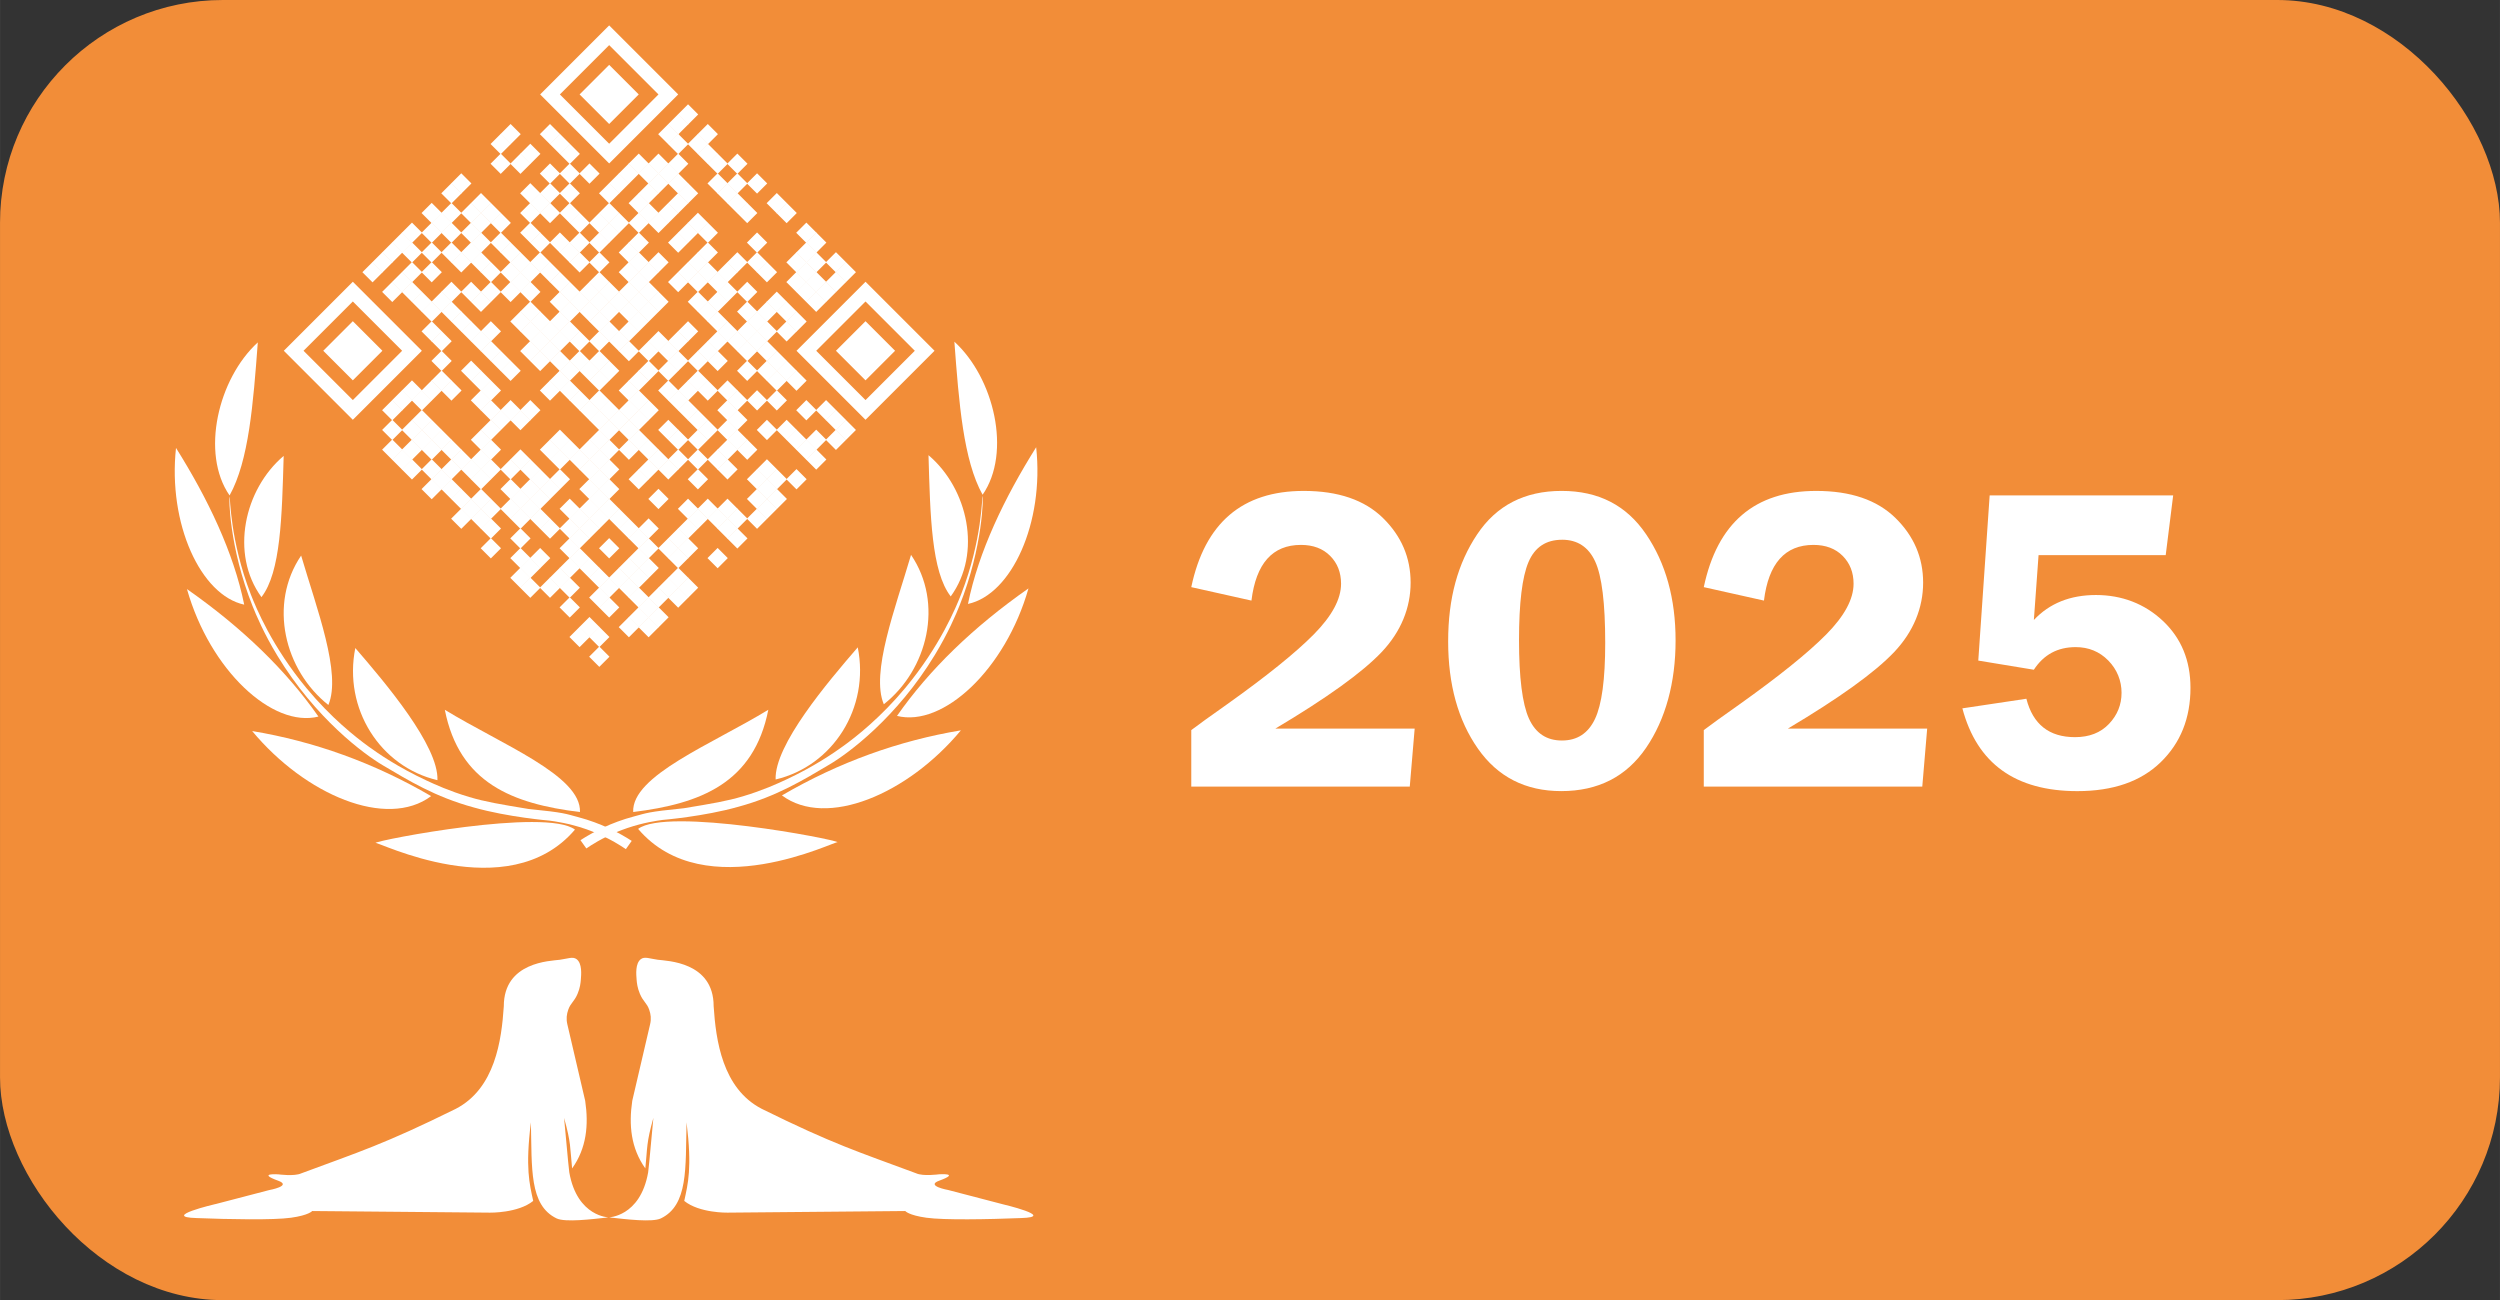 <?xml version="1.0" encoding="UTF-8"?> <svg xmlns="http://www.w3.org/2000/svg" width="474.84mm" height="246.94mm" viewBox="0 0 1346 700"><rect x="0" y="0" width="1346" height="700" fill="#333333" stroke="none"/><defs><style> .cls-1 { fill: #fff; } .cls-1, .cls-2 { stroke-width: 0px; } .cls-2 { fill: #f28d38; } </style></defs><g id="_Слой_1" data-name="Слой 1"><rect class="cls-2" width="1346" height="700" rx="120" ry="120"></rect></g><g id="_Слой_3" data-name="Слой 3"><g><path class="cls-1" d="m761.66,392.28l-2.64,31.25h-117.64v-30.44c3.83-2.91,10.15-7.47,18.96-13.67,21.52-15.32,37.18-27.93,46.99-37.85,9.8-9.92,14.7-19.01,14.7-27.28,0-6.05-1.95-11.05-5.86-14.99-3.91-3.94-9.15-5.92-15.74-5.92-15.32,0-24.2,10-26.65,29.98l-32.4-7.24c7.27-34.54,27.46-51.81,60.54-51.81,18.53,0,32.76,4.86,42.68,14.59,9.92,9.73,14.88,21.33,14.88,34.81s-5.19,26.38-15.57,37.34c-10.38,10.95-29.47,24.7-57.27,41.24h75.02Z"></path><path class="cls-1" d="m840.58,425.94c-19.22,0-34.18-7.62-44.86-22.86-10.68-15.24-16.03-34.5-16.03-57.78s5.21-42.03,15.62-57.61c10.42-15.58,25.58-23.38,45.49-23.38s34.92,7.79,45.49,23.38c10.57,15.59,15.85,34.64,15.85,57.15s-5.3,42.33-15.91,57.84c-10.61,15.51-25.83,23.26-45.67,23.26Zm.46-135.33c-8.66,0-14.69,4-18.09,12-3.41,8-5.11,22.04-5.11,42.1s1.78,34.27,5.34,42.16c3.56,7.89,9.48,11.83,17.75,11.83s14.13-3.87,17.81-11.6c3.68-7.74,5.51-21.37,5.51-40.9,0-21.44-1.8-36.07-5.4-43.88-3.6-7.81-9.54-11.72-17.81-11.72Z"></path><path class="cls-1" d="m1037.6,392.28l-2.64,31.25h-117.64v-30.44c3.83-2.91,10.15-7.47,18.96-13.67,21.52-15.32,37.18-27.93,46.99-37.85,9.8-9.92,14.7-19.01,14.7-27.28,0-6.05-1.95-11.05-5.86-14.99-3.91-3.94-9.15-5.92-15.74-5.92-15.32,0-24.2,10-26.65,29.98l-32.4-7.24c7.28-34.54,27.46-51.81,60.54-51.81,18.53,0,32.76,4.86,42.68,14.59,9.92,9.73,14.88,21.33,14.88,34.81s-5.19,26.38-15.57,37.34c-10.38,10.95-29.47,24.7-57.27,41.24h75.02Z"></path><path class="cls-1" d="m1166.04,298.88h-68.47l-2.53,34.92c8.42-8.96,19.57-13.44,33.43-13.44s26.19,4.65,36.07,13.96c9.88,9.31,14.82,21.31,14.82,36.02,0,16.31-5.34,29.66-16.03,40.04-10.68,10.38-25.64,15.57-44.86,15.57-33.39,0-54.03-14.86-61.92-44.57l34.46-5.17c3.52,13.79,12.25,20.68,26.19,20.68,7.66,0,13.75-2.37,18.27-7.12,4.52-4.75,6.78-10.34,6.78-16.77s-2.38-12.52-7.12-17.35c-4.75-4.83-10.61-7.24-17.58-7.24-9.73,0-17.23,4.06-22.52,12.18l-29.92-4.93,6.13-88.92h98.8l-4.02,32.17Z"></path></g></g><g id="_Слой_4" data-name="Слой 4"><g><g><rect class="cls-1" x="366.57" y="57.75" width="7.73" height="7.73" transform="translate(64.93 279.99) rotate(-45)"></rect><rect class="cls-1" x="377.19" y="68.37" width="7.73" height="7.73" transform="translate(60.53 290.6) rotate(-45)"></rect><rect class="cls-1" x="393.11" y="84.29" width="7.73" height="7.73" transform="translate(53.94 306.53) rotate(-45)"></rect><rect class="cls-1" x="403.73" y="94.91" width="7.73" height="7.73" transform="translate(49.54 317.14) rotate(-45)"></rect><rect class="cls-1" x="414.35" y="105.53" width="7.73" height="7.73" transform="translate(45.14 327.76) rotate(-45)"></rect><rect class="cls-1" x="419.65" y="110.83" width="7.73" height="7.73" transform="translate(42.94 333.07) rotate(-45)"></rect><rect class="cls-1" x="430.27" y="121.45" width="7.73" height="7.73" transform="translate(38.54 343.69) rotate(-45)"></rect><rect class="cls-1" x="435.58" y="126.76" width="7.73" height="7.73" transform="translate(36.35 348.99) rotate(-45)"></rect><rect class="cls-1" x="446.2" y="137.38" width="7.73" height="7.73" transform="translate(31.95 359.61) rotate(-45)"></rect><rect class="cls-1" x="451.51" y="142.68" width="7.73" height="7.73" transform="translate(29.75 364.92) rotate(-45)"></rect><rect class="cls-1" x="361.26" y="63.06" width="7.73" height="7.73" transform="translate(59.62 277.79) rotate(-45)"></rect><rect class="cls-1" x="371.88" y="73.67" width="7.73" height="7.73" transform="translate(55.22 288.4) rotate(-45)"></rect><rect class="cls-1" x="377.19" y="78.98" width="7.73" height="7.73" transform="translate(53.02 293.71) rotate(-45)"></rect><rect class="cls-1" x="382.5" y="84.29" width="7.73" height="7.73" transform="translate(50.83 299.02) rotate(-45)"></rect><rect class="cls-1" x="393.11" y="94.91" width="7.73" height="7.73" transform="translate(46.43 309.64) rotate(-45)"></rect><rect class="cls-1" x="430.27" y="132.07" width="7.73" height="7.73" transform="translate(31.04 346.8) rotate(-45)"></rect><rect class="cls-1" x="435.58" y="137.38" width="7.73" height="7.73" transform="translate(28.84 352.1) rotate(-45)"></rect><rect class="cls-1" x="446.2" y="147.99" width="7.73" height="7.73" transform="translate(24.44 362.72) rotate(-45)"></rect><rect class="cls-1" x="355.95" y="68.37" width="7.73" height="7.73" transform="translate(54.31 275.59) rotate(-45)"></rect><rect class="cls-1" x="361.26" y="73.67" width="7.73" height="7.73" transform="translate(52.11 280.9) rotate(-45)"></rect><rect class="cls-1" x="382.5" y="94.91" width="7.73" height="7.73" transform="translate(43.32 302.13) rotate(-45)"></rect><rect class="cls-1" x="387.8" y="100.22" width="7.73" height="7.73" transform="translate(41.12 307.44) rotate(-45)"></rect><rect class="cls-1" x="393.11" y="105.53" width="7.73" height="7.73" transform="translate(38.92 312.75) rotate(-45)"></rect><rect class="cls-1" x="398.42" y="110.83" width="7.73" height="7.73" transform="translate(36.72 318.05) rotate(-45)"></rect><rect class="cls-1" x="424.96" y="137.38" width="7.73" height="7.73" transform="translate(25.73 344.6) rotate(-45)"></rect><rect class="cls-1" x="430.27" y="142.68" width="7.73" height="7.73" transform="translate(23.53 349.91) rotate(-45)"></rect><rect class="cls-1" x="435.58" y="147.99" width="7.73" height="7.73" transform="translate(21.33 355.21) rotate(-45)"></rect><rect class="cls-1" x="440.89" y="153.3" width="7.73" height="7.73" transform="translate(19.13 360.52) rotate(-45)"></rect><rect class="cls-1" x="361.26" y="84.29" width="7.73" height="7.73" transform="translate(44.61 284.01) rotate(-45)"></rect><rect class="cls-1" x="403.73" y="126.76" width="7.73" height="7.73" transform="translate(27.02 326.47) rotate(-45)"></rect><rect class="cls-1" x="424.96" y="147.99" width="7.73" height="7.73" transform="translate(18.22 347.71) rotate(-45)"></rect><rect class="cls-1" x="430.27" y="153.3" width="7.73" height="7.73" transform="translate(16.02 353.02) rotate(-45)"></rect><rect class="cls-1" x="435.58" y="158.61" width="7.73" height="7.73" transform="translate(13.82 358.32) rotate(-45)"></rect><rect class="cls-1" x="350.64" y="84.29" width="7.73" height="7.73" transform="translate(41.5 276.5) rotate(-45)"></rect><rect class="cls-1" x="355.95" y="89.6" width="7.73" height="7.73" transform="translate(39.3 281.81) rotate(-45)"></rect><rect class="cls-1" x="361.26" y="94.91" width="7.73" height="7.73" transform="translate(37.1 287.12) rotate(-45)"></rect><rect class="cls-1" x="366.57" y="100.22" width="7.73" height="7.73" transform="translate(34.9 292.42) rotate(-45)"></rect><rect class="cls-1" x="403.73" y="137.38" width="7.73" height="7.73" transform="translate(19.51 329.58) rotate(-45)"></rect><rect class="cls-1" x="409.04" y="142.68" width="7.73" height="7.73" transform="translate(17.31 334.89) rotate(-45)"></rect><rect class="cls-1" x="340.03" y="84.29" width="7.73" height="7.73" transform="translate(38.39 268.99) rotate(-45)"></rect><rect class="cls-1" x="345.34" y="89.6" width="7.73" height="7.73" transform="translate(36.19 274.3) rotate(-45)"></rect><rect class="cls-1" x="350.64" y="94.91" width="7.73" height="7.73" transform="translate(33.99 279.61) rotate(-45)"></rect><rect class="cls-1" x="361.26" y="105.53" width="7.73" height="7.73" transform="translate(29.59 290.22) rotate(-45)"></rect><rect class="cls-1" x="371.88" y="116.14" width="7.73" height="7.73" transform="translate(25.19 300.84) rotate(-45)"></rect><rect class="cls-1" x="377.19" y="121.45" width="7.73" height="7.73" transform="translate(23 306.15) rotate(-45)"></rect><rect class="cls-1" x="393.11" y="137.38" width="7.73" height="7.73" transform="translate(16.4 322.08) rotate(-45)"></rect><rect class="cls-1" x="414.35" y="158.61" width="7.73" height="7.73" transform="translate(7.6 343.31) rotate(-45)"></rect><rect class="cls-1" x="419.65" y="163.92" width="7.73" height="7.73" transform="translate(5.4 348.62) rotate(-45)"></rect><rect class="cls-1" x="424.96" y="169.23" width="7.73" height="7.73" transform="translate(3.21 353.93) rotate(-45)"></rect><rect class="cls-1" x="334.72" y="89.6" width="7.73" height="7.73" transform="translate(33.08 266.79) rotate(-45)"></rect><rect class="cls-1" x="345.34" y="100.22" width="7.73" height="7.73" transform="translate(28.68 277.41) rotate(-45)"></rect><rect class="cls-1" x="355.95" y="110.83" width="7.73" height="7.73" transform="translate(24.28 288.03) rotate(-45)"></rect><rect class="cls-1" x="366.57" y="121.45" width="7.73" height="7.73" transform="translate(19.89 298.64) rotate(-45)"></rect><rect class="cls-1" x="377.19" y="132.07" width="7.73" height="7.73" transform="translate(15.49 309.26) rotate(-45)"></rect><rect class="cls-1" x="387.8" y="142.68" width="7.73" height="7.73" transform="translate(11.09 319.88) rotate(-45)"></rect><rect class="cls-1" x="398.42" y="153.3" width="7.73" height="7.73" transform="translate(6.69 330.49) rotate(-45)"></rect><rect class="cls-1" x="409.04" y="163.92" width="7.73" height="7.73" transform="translate(2.3 341.11) rotate(-45)"></rect><rect class="cls-1" x="419.65" y="174.53" width="7.73" height="7.73" transform="translate(-2.1 351.73) rotate(-45)"></rect><rect class="cls-1" x="329.41" y="94.91" width="7.73" height="7.73" transform="translate(27.77 264.59) rotate(-45)"></rect><rect class="cls-1" x="340.03" y="105.53" width="7.73" height="7.73" transform="translate(23.37 275.21) rotate(-45)"></rect><rect class="cls-1" x="345.34" y="110.83" width="7.73" height="7.73" transform="translate(21.17 280.52) rotate(-45)"></rect><rect class="cls-1" x="350.65" y="116.14" width="7.73" height="7.73" transform="translate(18.98 285.83) rotate(-45)"></rect><rect class="cls-1" x="361.26" y="126.76" width="7.73" height="7.73" transform="translate(14.58 296.44) rotate(-45)"></rect><rect class="cls-1" x="371.88" y="137.38" width="7.73" height="7.73" transform="translate(10.18 307.06) rotate(-45)"></rect><rect class="cls-1" x="377.19" y="142.68" width="7.73" height="7.73" transform="translate(7.98 312.37) rotate(-45)"></rect><rect class="cls-1" x="382.5" y="147.99" width="7.73" height="7.73" transform="translate(5.78 317.68) rotate(-45)"></rect><rect class="cls-1" x="387.8" y="153.3" width="7.73" height="7.73" transform="translate(3.58 322.99) rotate(-45)"></rect><rect class="cls-1" x="398.42" y="163.92" width="7.73" height="7.73" transform="translate(-.81 333.6) rotate(-45)"></rect><rect class="cls-1" x="403.73" y="169.23" width="7.73" height="7.73" transform="translate(-3.01 338.91) rotate(-45)"></rect><rect class="cls-1" x="409.04" y="174.53" width="7.73" height="7.73" transform="translate(-5.21 344.22) rotate(-45)"></rect><rect class="cls-1" x="292.25" y="68.37" width="7.73" height="7.73" transform="translate(35.65 230.54) rotate(-45)"></rect><rect class="cls-1" x="297.56" y="73.67" width="7.73" height="7.73" transform="translate(33.46 235.85) rotate(-45)"></rect><rect class="cls-1" x="302.87" y="78.98" width="7.73" height="7.73" transform="translate(31.26 241.16) rotate(-45)"></rect><rect class="cls-1" x="313.49" y="89.6" width="7.73" height="7.73" transform="translate(26.86 251.78) rotate(-45)"></rect><rect class="cls-1" x="324.1" y="100.22" width="7.73" height="7.73" transform="translate(22.46 262.39) rotate(-45)"></rect><rect class="cls-1" x="340.03" y="116.14" width="7.73" height="7.73" transform="translate(15.87 278.32) rotate(-45)"></rect><rect class="cls-1" x="366.57" y="142.68" width="7.73" height="7.73" transform="translate(4.87 304.86) rotate(-45)"></rect><rect class="cls-1" x="371.88" y="147.99" width="7.73" height="7.73" transform="translate(2.67 310.17) rotate(-45)"></rect><rect class="cls-1" x="382.5" y="158.61" width="7.73" height="7.73" transform="translate(-1.72 320.79) rotate(-45)"></rect><rect class="cls-1" x="398.42" y="174.54" width="7.73" height="7.73" transform="translate(-8.32 336.71) rotate(-45)"></rect><rect class="cls-1" x="403.73" y="179.84" width="7.73" height="7.73" transform="translate(-10.52 342.02) rotate(-45)"></rect><rect class="cls-1" x="409.04" y="185.15" width="7.73" height="7.73" transform="translate(-12.72 347.33) rotate(-45)"></rect><rect class="cls-1" x="414.35" y="190.46" width="7.73" height="7.73" transform="translate(-14.92 352.64) rotate(-45)"></rect><rect class="cls-1" x="419.65" y="195.77" width="7.73" height="7.73" transform="translate(-17.12 357.95) rotate(-45)"></rect><rect class="cls-1" x="424.96" y="201.08" width="7.73" height="7.73" transform="translate(-19.32 363.25) rotate(-45)"></rect><rect class="cls-1" x="440.89" y="217" width="7.73" height="7.73" transform="translate(-25.91 379.18) rotate(-45)"></rect><rect class="cls-1" x="446.2" y="222.31" width="7.73" height="7.73" transform="translate(-28.11 384.49) rotate(-45)"></rect><rect class="cls-1" x="451.5" y="227.62" width="7.73" height="7.73" transform="translate(-30.31 389.8) rotate(-45)"></rect><rect class="cls-1" x="302.87" y="89.6" width="7.73" height="7.73" transform="translate(23.75 244.27) rotate(-45)"></rect><rect class="cls-1" x="324.1" y="110.83" width="7.73" height="7.73" transform="translate(14.96 265.5) rotate(-45)"></rect><rect class="cls-1" x="329.41" y="116.14" width="7.73" height="7.73" transform="translate(12.76 270.81) rotate(-45)"></rect><rect class="cls-1" x="340.03" y="126.76" width="7.73" height="7.73" transform="translate(8.36 281.43) rotate(-45)"></rect><rect class="cls-1" x="350.65" y="137.38" width="7.73" height="7.73" transform="translate(3.96 292.05) rotate(-45)"></rect><rect class="cls-1" x="361.26" y="147.99" width="7.73" height="7.73" transform="translate(-.44 302.66) rotate(-45)"></rect><rect class="cls-1" x="371.88" y="158.61" width="7.73" height="7.73" transform="translate(-4.83 313.28) rotate(-45)"></rect><rect class="cls-1" x="377.19" y="163.92" width="7.73" height="7.73" transform="translate(-7.03 318.59) rotate(-45)"></rect><rect class="cls-1" x="382.5" y="169.23" width="7.73" height="7.73" transform="translate(-9.23 323.9) rotate(-45)"></rect><rect class="cls-1" x="387.8" y="174.53" width="7.73" height="7.73" transform="translate(-11.43 329.21) rotate(-45)"></rect><rect class="cls-1" x="393.11" y="179.84" width="7.73" height="7.73" transform="translate(-13.63 334.51) rotate(-45)"></rect><rect class="cls-1" x="398.42" y="185.15" width="7.73" height="7.73" transform="translate(-15.83 339.82) rotate(-45)"></rect><rect class="cls-1" x="409.04" y="195.77" width="7.73" height="7.73" transform="translate(-20.23 350.44) rotate(-45)"></rect><rect class="cls-1" x="414.35" y="201.08" width="7.73" height="7.73" transform="translate(-22.42 355.75) rotate(-45)"></rect><rect class="cls-1" x="430.27" y="217" width="7.73" height="7.73" transform="translate(-29.02 371.67) rotate(-45)"></rect><rect class="cls-1" x="446.2" y="232.93" width="7.73" height="7.73" transform="translate(-35.62 387.6) rotate(-45)"></rect><rect class="cls-1" x="271.02" y="68.37" width="7.73" height="7.73" transform="translate(29.44 215.53) rotate(-45)"></rect><rect class="cls-1" x="281.64" y="78.98" width="7.73" height="7.73" transform="translate(25.04 226.15) rotate(-45)"></rect><rect class="cls-1" x="292.25" y="89.6" width="7.73" height="7.73" transform="translate(20.64 236.76) rotate(-45)"></rect><rect class="cls-1" x="302.87" y="100.22" width="7.73" height="7.73" transform="translate(16.24 247.38) rotate(-45)"></rect><rect class="cls-1" x="318.79" y="116.14" width="7.73" height="7.73" transform="translate(9.65 263.3) rotate(-45)"></rect><rect class="cls-1" x="324.1" y="121.45" width="7.73" height="7.73" transform="translate(7.45 268.61) rotate(-45)"></rect><rect class="cls-1" x="334.72" y="132.07" width="7.73" height="7.73" transform="translate(3.05 279.23) rotate(-45)"></rect><rect class="cls-1" x="340.03" y="137.38" width="7.73" height="7.73" transform="translate(.85 284.54) rotate(-45)"></rect><rect class="cls-1" x="345.34" y="142.68" width="7.73" height="7.73" transform="translate(-1.35 289.85) rotate(-45)"></rect><rect class="cls-1" x="382.5" y="179.84" width="7.73" height="7.73" transform="translate(-16.74 327.01) rotate(-45)"></rect><rect class="cls-1" x="398.42" y="195.77" width="7.73" height="7.73" transform="translate(-23.34 342.93) rotate(-45)"></rect><rect class="cls-1" x="414.35" y="211.69" width="7.73" height="7.73" transform="translate(-29.93 358.86) rotate(-45)"></rect><rect class="cls-1" x="435.58" y="232.93" width="7.73" height="7.73" transform="translate(-38.73 380.09) rotate(-45)"></rect><rect class="cls-1" x="265.71" y="73.67" width="7.73" height="7.73" transform="translate(24.13 213.33) rotate(-45)"></rect><rect class="cls-1" x="276.33" y="84.29" width="7.73" height="7.73" transform="translate(19.73 223.95) rotate(-45)"></rect><rect class="cls-1" x="292.25" y="100.22" width="7.73" height="7.73" transform="translate(13.13 239.87) rotate(-45)"></rect><rect class="cls-1" x="302.87" y="110.83" width="7.73" height="7.73" transform="translate(8.74 250.49) rotate(-45)"></rect><rect class="cls-1" x="308.18" y="116.14" width="7.73" height="7.73" transform="translate(6.54 255.8) rotate(-45)"></rect><rect class="cls-1" x="318.79" y="126.76" width="7.73" height="7.73" transform="translate(2.14 266.41) rotate(-45)"></rect><rect class="cls-1" x="334.72" y="142.68" width="7.73" height="7.73" transform="translate(-4.46 282.34) rotate(-45)"></rect><rect class="cls-1" x="340.03" y="147.99" width="7.73" height="7.73" transform="translate(-6.66 287.65) rotate(-45)"></rect><rect class="cls-1" x="345.34" y="153.3" width="7.73" height="7.73" transform="translate(-8.86 292.96) rotate(-45)"></rect><rect class="cls-1" x="350.64" y="158.61" width="7.73" height="7.73" transform="translate(-11.05 298.27) rotate(-45)"></rect><rect class="cls-1" x="366.57" y="174.54" width="7.73" height="7.73" transform="translate(-17.65 314.19) rotate(-45)"></rect><rect class="cls-1" x="377.19" y="185.15" width="7.73" height="7.73" transform="translate(-22.05 324.81) rotate(-45)"></rect><rect class="cls-1" x="382.5" y="190.46" width="7.73" height="7.73" transform="translate(-24.25 330.12) rotate(-45)"></rect><rect class="cls-1" x="403.73" y="211.69" width="7.73" height="7.73" transform="translate(-33.04 351.35) rotate(-45)"></rect><rect class="cls-1" x="419.65" y="227.62" width="7.73" height="7.73" transform="translate(-39.64 367.27) rotate(-45)"></rect><rect class="cls-1" x="424.96" y="232.93" width="7.73" height="7.73" transform="translate(-41.84 372.58) rotate(-45)"></rect><rect class="cls-1" x="430.27" y="238.24" width="7.73" height="7.73" transform="translate(-44.04 377.89) rotate(-45)"></rect><rect class="cls-1" x="435.58" y="243.54" width="7.73" height="7.73" transform="translate(-46.23 383.2) rotate(-45)"></rect><rect class="cls-1" x="265.71" y="84.29" width="7.73" height="7.73" transform="translate(16.62 216.44) rotate(-45)"></rect><rect class="cls-1" x="281.64" y="100.22" width="7.73" height="7.73" transform="translate(10.02 232.37) rotate(-45)"></rect><rect class="cls-1" x="286.94" y="105.53" width="7.73" height="7.73" transform="translate(7.82 237.67) rotate(-45)"></rect><rect class="cls-1" x="292.25" y="110.83" width="7.73" height="7.73" transform="translate(5.63 242.98) rotate(-45)"></rect><rect class="cls-1" x="308.18" y="126.76" width="7.73" height="7.73" transform="translate(-.97 258.91) rotate(-45)"></rect><rect class="cls-1" x="318.79" y="137.38" width="7.73" height="7.73" transform="translate(-5.37 269.52) rotate(-45)"></rect><rect class="cls-1" x="334.72" y="153.3" width="7.73" height="7.73" transform="translate(-11.96 285.45) rotate(-45)"></rect><rect class="cls-1" x="340.03" y="158.61" width="7.73" height="7.73" transform="translate(-14.16 290.76) rotate(-45)"></rect><rect class="cls-1" x="345.34" y="163.92" width="7.73" height="7.73" transform="translate(-16.36 296.07) rotate(-45)"></rect><rect class="cls-1" x="361.26" y="179.84" width="7.73" height="7.73" transform="translate(-22.96 311.99) rotate(-45)"></rect><rect class="cls-1" x="371.88" y="190.46" width="7.73" height="7.73" transform="translate(-27.36 322.61) rotate(-45)"></rect><rect class="cls-1" x="387.8" y="206.39" width="7.73" height="7.73" transform="translate(-33.95 338.53) rotate(-45)"></rect><rect class="cls-1" x="393.11" y="211.69" width="7.73" height="7.73" transform="translate(-36.15 343.84) rotate(-45)"></rect><rect class="cls-1" x="409.04" y="227.62" width="7.73" height="7.73" transform="translate(-42.75 359.77) rotate(-45)"></rect><rect class="cls-1" x="281.64" y="110.83" width="7.73" height="7.73" transform="translate(2.52 235.48) rotate(-45)"></rect><rect class="cls-1" x="297.56" y="126.76" width="7.73" height="7.73" transform="translate(-4.08 251.4) rotate(-45)"></rect><rect class="cls-1" x="302.87" y="132.07" width="7.73" height="7.73" transform="translate(-6.28 256.71) rotate(-45)"></rect><rect class="cls-1" x="308.18" y="137.38" width="7.73" height="7.73" transform="translate(-8.48 262.02) rotate(-45)"></rect><rect class="cls-1" x="318.79" y="147.99" width="7.73" height="7.73" transform="translate(-12.88 272.63) rotate(-45)"></rect><rect class="cls-1" x="324.1" y="153.3" width="7.73" height="7.73" transform="translate(-15.07 277.94) rotate(-45)"></rect><rect class="cls-1" x="329.41" y="158.61" width="7.73" height="7.73" transform="translate(-17.27 283.25) rotate(-45)"></rect><rect class="cls-1" x="334.72" y="163.92" width="7.73" height="7.73" transform="translate(-19.47 288.56) rotate(-45)"></rect><rect class="cls-1" x="340.03" y="169.23" width="7.73" height="7.73" transform="translate(-21.67 293.87) rotate(-45)"></rect><rect class="cls-1" x="350.65" y="179.84" width="7.73" height="7.73" transform="translate(-26.07 304.48) rotate(-45)"></rect><rect class="cls-1" x="355.95" y="185.15" width="7.73" height="7.73" transform="translate(-28.27 309.79) rotate(-45)"></rect><rect class="cls-1" x="361.26" y="190.46" width="7.73" height="7.73" transform="translate(-30.47 315.1) rotate(-45)"></rect><rect class="cls-1" x="371.88" y="201.08" width="7.73" height="7.73" transform="translate(-34.86 325.72) rotate(-45)"></rect><rect class="cls-1" x="377.19" y="206.39" width="7.73" height="7.73" transform="translate(-37.06 331.03) rotate(-45)"></rect><rect class="cls-1" x="387.8" y="217" width="7.73" height="7.73" transform="translate(-41.46 341.64) rotate(-45)"></rect><rect class="cls-1" x="393.11" y="222.31" width="7.73" height="7.73" transform="translate(-43.66 346.95) rotate(-45)"></rect><rect class="cls-1" x="424.96" y="254.16" width="7.73" height="7.73" transform="translate(-56.85 378.8) rotate(-45)"></rect><rect class="cls-1" x="281.64" y="121.45" width="7.73" height="7.73" transform="translate(-4.99 238.58) rotate(-45)"></rect><rect class="cls-1" x="286.94" y="126.76" width="7.73" height="7.73" transform="translate(-7.19 243.89) rotate(-45)"></rect><rect class="cls-1" x="313.49" y="153.3" width="7.73" height="7.73" transform="translate(-18.18 270.44) rotate(-45)"></rect><rect class="cls-1" x="318.79" y="158.61" width="7.73" height="7.73" transform="translate(-20.38 275.74) rotate(-45)"></rect><rect class="cls-1" x="324.1" y="163.92" width="7.73" height="7.73" transform="translate(-22.58 281.05) rotate(-45)"></rect><rect class="cls-1" x="334.72" y="174.54" width="7.73" height="7.73" transform="translate(-26.98 291.67) rotate(-45)"></rect><rect class="cls-1" x="345.34" y="185.15" width="7.73" height="7.73" transform="translate(-31.38 302.29) rotate(-45)"></rect><rect class="cls-1" x="355.95" y="195.77" width="7.73" height="7.73" transform="translate(-35.77 312.9) rotate(-45)"></rect><rect class="cls-1" x="366.57" y="206.39" width="7.73" height="7.73" transform="translate(-40.17 323.52) rotate(-45)"></rect><rect class="cls-1" x="387.8" y="227.62" width="7.73" height="7.73" transform="translate(-48.97 344.75) rotate(-45)"></rect><rect class="cls-1" x="393.11" y="232.93" width="7.73" height="7.73" transform="translate(-51.17 350.06) rotate(-45)"></rect><rect class="cls-1" x="398.42" y="238.24" width="7.73" height="7.73" transform="translate(-53.36 355.37) rotate(-45)"></rect><rect class="cls-1" x="409.04" y="248.85" width="7.73" height="7.73" transform="translate(-57.76 365.99) rotate(-45)"></rect><rect class="cls-1" x="414.35" y="254.16" width="7.73" height="7.73" transform="translate(-59.96 371.3) rotate(-45)"></rect><rect class="cls-1" x="244.48" y="94.91" width="7.73" height="7.73" transform="translate(2.89 204.53) rotate(-45)"></rect><rect class="cls-1" x="255.09" y="105.53" width="7.73" height="7.73" transform="translate(-1.5 215.15) rotate(-45)"></rect><rect class="cls-1" x="260.4" y="110.83" width="7.73" height="7.73" transform="translate(-3.7 220.46) rotate(-45)"></rect><rect class="cls-1" x="265.71" y="116.14" width="7.73" height="7.73" transform="translate(-5.9 225.77) rotate(-45)"></rect><rect class="cls-1" x="286.94" y="137.38" width="7.73" height="7.73" transform="translate(-14.7 247) rotate(-45)"></rect><rect class="cls-1" x="292.25" y="142.68" width="7.73" height="7.73" transform="translate(-16.9 252.31) rotate(-45)"></rect><rect class="cls-1" x="297.56" y="147.99" width="7.73" height="7.73" transform="translate(-19.09 257.62) rotate(-45)"></rect><rect class="cls-1" x="302.87" y="153.3" width="7.73" height="7.73" transform="translate(-21.29 262.93) rotate(-45)"></rect><rect class="cls-1" x="308.18" y="158.61" width="7.73" height="7.73" transform="translate(-23.49 268.24) rotate(-45)"></rect><rect class="cls-1" x="313.49" y="163.92" width="7.73" height="7.73" transform="translate(-25.69 273.54) rotate(-45)"></rect><rect class="cls-1" x="318.79" y="169.23" width="7.73" height="7.73" transform="translate(-27.89 278.85) rotate(-45)"></rect><rect class="cls-1" x="324.1" y="174.54" width="7.73" height="7.73" transform="translate(-30.09 284.16) rotate(-45)"></rect><rect class="cls-1" x="329.41" y="179.84" width="7.73" height="7.73" transform="translate(-32.29 289.47) rotate(-45)"></rect><rect class="cls-1" x="334.72" y="185.15" width="7.73" height="7.73" transform="translate(-34.49 294.78) rotate(-45)"></rect><rect class="cls-1" x="345.34" y="195.77" width="7.73" height="7.73" transform="translate(-38.88 305.4) rotate(-45)"></rect><rect class="cls-1" x="355.95" y="206.39" width="7.73" height="7.73" transform="translate(-43.28 316.01) rotate(-45)"></rect><rect class="cls-1" x="361.26" y="211.69" width="7.73" height="7.73" transform="translate(-45.48 321.32) rotate(-45)"></rect><rect class="cls-1" x="366.57" y="217" width="7.73" height="7.73" transform="translate(-47.68 326.63) rotate(-45)"></rect><rect class="cls-1" x="371.88" y="222.31" width="7.73" height="7.73" transform="translate(-49.88 331.94) rotate(-45)"></rect><rect class="cls-1" x="377.19" y="227.62" width="7.73" height="7.73" transform="translate(-52.08 337.25) rotate(-45)"></rect><rect class="cls-1" x="387.8" y="238.24" width="7.73" height="7.73" transform="translate(-56.47 347.86) rotate(-45)"></rect><rect class="cls-1" x="403.73" y="254.16" width="7.73" height="7.73" transform="translate(-63.07 363.79) rotate(-45)"></rect><rect class="cls-1" x="409.04" y="259.47" width="7.73" height="7.73" transform="translate(-65.27 369.1) rotate(-45)"></rect><rect class="cls-1" x="414.35" y="264.78" width="7.73" height="7.73" transform="translate(-67.47 374.41) rotate(-45)"></rect><rect class="cls-1" x="239.17" y="100.22" width="7.73" height="7.73" transform="translate(-2.41 202.34) rotate(-45)"></rect><rect class="cls-1" x="249.79" y="110.83" width="7.73" height="7.73" transform="translate(-6.81 212.95) rotate(-45)"></rect><rect class="cls-1" x="255.09" y="116.14" width="7.73" height="7.73" transform="translate(-9.01 218.26) rotate(-45)"></rect><rect class="cls-1" x="265.71" y="126.76" width="7.73" height="7.73" transform="translate(-13.41 228.88) rotate(-45)"></rect><rect class="cls-1" x="271.02" y="132.07" width="7.73" height="7.73" transform="translate(-15.61 234.19) rotate(-45)"></rect><rect class="cls-1" x="276.33" y="137.38" width="7.73" height="7.73" transform="translate(-17.81 239.5) rotate(-45)"></rect><rect class="cls-1" x="281.64" y="142.68" width="7.73" height="7.73" transform="translate(-20.01 244.8) rotate(-45)"></rect><rect class="cls-1" x="297.56" y="158.61" width="7.73" height="7.73" transform="translate(-26.6 260.73) rotate(-45)"></rect><rect class="cls-1" x="302.87" y="163.92" width="7.73" height="7.73" transform="translate(-28.8 266.04) rotate(-45)"></rect><rect class="cls-1" x="318.79" y="179.84" width="7.73" height="7.73" transform="translate(-35.4 281.96) rotate(-45)"></rect><rect class="cls-1" x="340.03" y="201.08" width="7.73" height="7.73" transform="translate(-44.19 303.2) rotate(-45)"></rect><rect class="cls-1" x="371.88" y="232.93" width="7.73" height="7.73" transform="translate(-57.39 335.05) rotate(-45)"></rect><rect class="cls-1" x="382.5" y="243.54" width="7.73" height="7.73" transform="translate(-61.78 345.66) rotate(-45)"></rect><rect class="cls-1" x="387.8" y="248.85" width="7.73" height="7.73" transform="translate(-63.98 350.97) rotate(-45)"></rect><rect class="cls-1" x="403.73" y="264.78" width="7.73" height="7.73" transform="translate(-70.58 366.9) rotate(-45)"></rect><rect class="cls-1" x="409.04" y="270.09" width="7.73" height="7.73" transform="translate(-72.78 372.21) rotate(-45)"></rect><rect class="cls-1" x="239.17" y="110.83" width="7.73" height="7.73" transform="translate(-9.92 205.45) rotate(-45)"></rect><rect class="cls-1" x="249.78" y="121.45" width="7.73" height="7.73" transform="translate(-14.32 216.06) rotate(-45)"></rect><rect class="cls-1" x="255.09" y="126.76" width="7.73" height="7.73" transform="translate(-16.52 221.37) rotate(-45)"></rect><rect class="cls-1" x="271.02" y="142.68" width="7.73" height="7.73" transform="translate(-23.12 237.3) rotate(-45)"></rect><rect class="cls-1" x="276.33" y="147.99" width="7.73" height="7.73" transform="translate(-25.31 242.61) rotate(-45)"></rect><rect class="cls-1" x="281.64" y="153.3" width="7.73" height="7.73" transform="translate(-27.51 247.91) rotate(-45)"></rect><rect class="cls-1" x="297.56" y="169.23" width="7.73" height="7.73" transform="translate(-34.11 263.84) rotate(-45)"></rect><rect class="cls-1" x="302.87" y="174.54" width="7.73" height="7.73" transform="translate(-36.31 269.15) rotate(-45)"></rect><rect class="cls-1" x="308.18" y="179.84" width="7.73" height="7.73" transform="translate(-38.51 274.46) rotate(-45)"></rect><rect class="cls-1" x="318.79" y="190.46" width="7.73" height="7.73" transform="translate(-42.9 285.07) rotate(-45)"></rect><rect class="cls-1" x="324.1" y="195.77" width="7.73" height="7.73" transform="translate(-45.1 290.38) rotate(-45)"></rect><rect class="cls-1" x="334.72" y="206.39" width="7.73" height="7.73" transform="translate(-49.5 301) rotate(-45)"></rect><rect class="cls-1" x="340.03" y="211.69" width="7.73" height="7.73" transform="translate(-51.7 306.31) rotate(-45)"></rect><rect class="cls-1" x="345.34" y="217" width="7.73" height="7.73" transform="translate(-53.9 311.61) rotate(-45)"></rect><rect class="cls-1" x="355.95" y="227.62" width="7.73" height="7.73" transform="translate(-58.3 322.23) rotate(-45)"></rect><rect class="cls-1" x="361.26" y="232.93" width="7.73" height="7.73" transform="translate(-60.49 327.54) rotate(-45)"></rect><rect class="cls-1" x="371.88" y="243.54" width="7.73" height="7.73" transform="translate(-64.89 338.16) rotate(-45)"></rect><rect class="cls-1" x="403.73" y="275.4" width="7.73" height="7.73" transform="translate(-78.09 370.01) rotate(-45)"></rect><rect class="cls-1" x="228.55" y="110.83" width="7.73" height="7.73" transform="translate(-13.03 197.94) rotate(-45)"></rect><rect class="cls-1" x="233.86" y="116.14" width="7.73" height="7.73" transform="translate(-15.23 203.25) rotate(-45)"></rect><rect class="cls-1" x="239.17" y="121.45" width="7.73" height="7.73" transform="translate(-17.43 208.56) rotate(-45)"></rect><rect class="cls-1" x="249.78" y="132.07" width="7.73" height="7.73" transform="translate(-21.83 219.17) rotate(-45)"></rect><rect class="cls-1" x="255.09" y="137.38" width="7.73" height="7.73" transform="translate(-24.03 224.48) rotate(-45)"></rect><rect class="cls-1" x="260.4" y="142.68" width="7.73" height="7.73" transform="translate(-26.22 229.79) rotate(-45)"></rect><rect class="cls-1" x="271.02" y="153.3" width="7.73" height="7.73" transform="translate(-30.62 240.41) rotate(-45)"></rect><rect class="cls-1" x="281.64" y="163.92" width="7.73" height="7.73" transform="translate(-35.02 251.02) rotate(-45)"></rect><rect class="cls-1" x="286.94" y="169.23" width="7.73" height="7.73" transform="translate(-37.22 256.33) rotate(-45)"></rect><rect class="cls-1" x="292.25" y="174.54" width="7.73" height="7.73" transform="translate(-39.42 261.64) rotate(-45)"></rect><rect class="cls-1" x="297.56" y="179.84" width="7.73" height="7.73" transform="translate(-41.62 266.95) rotate(-45)"></rect><rect class="cls-1" x="308.18" y="190.46" width="7.73" height="7.73" transform="translate(-46.01 277.57) rotate(-45)"></rect><rect class="cls-1" x="313.49" y="195.77" width="7.73" height="7.73" transform="translate(-48.21 282.87) rotate(-45)"></rect><rect class="cls-1" x="318.79" y="201.08" width="7.73" height="7.73" transform="translate(-50.41 288.18) rotate(-45)"></rect><rect class="cls-1" x="334.72" y="217" width="7.73" height="7.73" transform="translate(-57.01 304.11) rotate(-45)"></rect><rect class="cls-1" x="340.03" y="222.31" width="7.73" height="7.73" transform="translate(-59.21 309.42) rotate(-45)"></rect><rect class="cls-1" x="361.26" y="243.54" width="7.73" height="7.73" transform="translate(-68 330.65) rotate(-45)"></rect><rect class="cls-1" x="371.88" y="254.16" width="7.73" height="7.73" transform="translate(-72.4 341.27) rotate(-45)"></rect><rect class="cls-1" x="387.8" y="270.09" width="7.73" height="7.73" transform="translate(-79 357.19) rotate(-45)"></rect><rect class="cls-1" x="393.11" y="275.39" width="7.73" height="7.73" transform="translate(-81.19 362.5) rotate(-45)"></rect><rect class="cls-1" x="228.55" y="121.45" width="7.73" height="7.73" transform="translate(-20.54 201.05) rotate(-45)"></rect><rect class="cls-1" x="239.17" y="132.07" width="7.73" height="7.73" transform="translate(-24.94 211.67) rotate(-45)"></rect><rect class="cls-1" x="244.48" y="137.38" width="7.73" height="7.73" transform="translate(-27.14 216.97) rotate(-45)"></rect><rect class="cls-1" x="260.4" y="153.3" width="7.73" height="7.73" transform="translate(-33.73 232.9) rotate(-45)"></rect><rect class="cls-1" x="276.33" y="169.23" width="7.73" height="7.73" transform="translate(-40.33 248.82) rotate(-45)"></rect><rect class="cls-1" x="281.64" y="174.54" width="7.73" height="7.73" transform="translate(-42.53 254.13) rotate(-45)"></rect><rect class="cls-1" x="286.94" y="179.84" width="7.73" height="7.73" transform="translate(-44.73 259.44) rotate(-45)"></rect><rect class="cls-1" x="292.25" y="185.15" width="7.73" height="7.73" transform="translate(-46.92 264.75) rotate(-45)"></rect><rect class="cls-1" x="297.56" y="190.46" width="7.73" height="7.73" transform="translate(-49.12 270.06) rotate(-45)"></rect><rect class="cls-1" x="302.87" y="195.77" width="7.73" height="7.73" transform="translate(-51.32 275.37) rotate(-45)"></rect><rect class="cls-1" x="318.79" y="211.69" width="7.73" height="7.73" transform="translate(-57.92 291.29) rotate(-45)"></rect><rect class="cls-1" x="324.1" y="217" width="7.73" height="7.73" transform="translate(-60.12 296.6) rotate(-45)"></rect><rect class="cls-1" x="329.41" y="222.31" width="7.73" height="7.73" transform="translate(-62.32 301.91) rotate(-45)"></rect><rect class="cls-1" x="334.72" y="227.62" width="7.73" height="7.73" transform="translate(-64.52 307.22) rotate(-45)"></rect><rect class="cls-1" x="340.03" y="232.93" width="7.73" height="7.73" transform="translate(-66.71 312.53) rotate(-45)"></rect><rect class="cls-1" x="345.34" y="238.24" width="7.73" height="7.73" transform="translate(-68.91 317.83) rotate(-45)"></rect><rect class="cls-1" x="350.65" y="243.54" width="7.73" height="7.73" transform="translate(-71.11 323.14) rotate(-45)"></rect><rect class="cls-1" x="355.95" y="248.85" width="7.73" height="7.73" transform="translate(-73.31 328.45) rotate(-45)"></rect><rect class="cls-1" x="377.19" y="270.09" width="7.73" height="7.73" transform="translate(-82.11 349.68) rotate(-45)"></rect><rect class="cls-1" x="382.5" y="275.39" width="7.73" height="7.73" transform="translate(-84.3 354.99) rotate(-45)"></rect><rect class="cls-1" x="387.8" y="280.7" width="7.73" height="7.73" transform="translate(-86.5 360.3) rotate(-45)"></rect><rect class="cls-1" x="393.11" y="286.01" width="7.73" height="7.73" transform="translate(-88.7 365.61) rotate(-45)"></rect><rect class="cls-1" x="217.93" y="121.45" width="7.73" height="7.73" transform="translate(-23.65 193.54) rotate(-45)"></rect><rect class="cls-1" x="228.55" y="132.07" width="7.73" height="7.73" transform="translate(-28.05 204.16) rotate(-45)"></rect><rect class="cls-1" x="249.78" y="153.3" width="7.73" height="7.73" transform="translate(-36.84 225.39) rotate(-45)"></rect><rect class="cls-1" x="255.09" y="158.61" width="7.73" height="7.73" transform="translate(-39.04 230.7) rotate(-45)"></rect><rect class="cls-1" x="281.64" y="185.15" width="7.73" height="7.73" transform="translate(-50.03 257.24) rotate(-45)"></rect><rect class="cls-1" x="286.94" y="190.46" width="7.73" height="7.73" transform="translate(-52.23 262.55) rotate(-45)"></rect><rect class="cls-1" x="297.56" y="201.08" width="7.73" height="7.73" transform="translate(-56.63 273.17) rotate(-45)"></rect><rect class="cls-1" x="302.87" y="206.39" width="7.73" height="7.73" transform="translate(-58.83 278.48) rotate(-45)"></rect><rect class="cls-1" x="308.18" y="211.69" width="7.73" height="7.73" transform="translate(-61.03 283.78) rotate(-45)"></rect><rect class="cls-1" x="313.49" y="217" width="7.73" height="7.73" transform="translate(-63.23 289.09) rotate(-45)"></rect><rect class="cls-1" x="318.79" y="222.31" width="7.73" height="7.73" transform="translate(-65.43 294.4) rotate(-45)"></rect><rect class="cls-1" x="324.1" y="227.62" width="7.73" height="7.73" transform="translate(-67.62 299.71) rotate(-45)"></rect><rect class="cls-1" x="334.72" y="238.24" width="7.73" height="7.73" transform="translate(-72.02 310.33) rotate(-45)"></rect><rect class="cls-1" x="345.34" y="248.85" width="7.73" height="7.73" transform="translate(-76.42 320.94) rotate(-45)"></rect><rect class="cls-1" x="366.57" y="270.09" width="7.73" height="7.73" transform="translate(-85.22 342.18) rotate(-45)"></rect><rect class="cls-1" x="371.88" y="275.4" width="7.73" height="7.73" transform="translate(-87.41 347.49) rotate(-45)"></rect><rect class="cls-1" x="212.63" y="126.76" width="7.73" height="7.73" transform="translate(-28.96 191.34) rotate(-45)"></rect><rect class="cls-1" x="217.93" y="132.07" width="7.73" height="7.73" transform="translate(-31.16 196.65) rotate(-45)"></rect><rect class="cls-1" x="228.55" y="142.68" width="7.73" height="7.73" transform="translate(-35.55 207.27) rotate(-45)"></rect><rect class="cls-1" x="239.17" y="153.3" width="7.73" height="7.73" transform="translate(-39.95 217.88) rotate(-45)"></rect><rect class="cls-1" x="260.4" y="174.53" width="7.73" height="7.73" transform="translate(-48.75 239.12) rotate(-45)"></rect><rect class="cls-1" x="292.25" y="206.39" width="7.73" height="7.73" transform="translate(-61.94 270.97) rotate(-45)"></rect><rect class="cls-1" x="318.79" y="232.93" width="7.73" height="7.73" transform="translate(-72.93 297.51) rotate(-45)"></rect><rect class="cls-1" x="324.1" y="238.24" width="7.73" height="7.73" transform="translate(-75.13 302.82) rotate(-45)"></rect><rect class="cls-1" x="340.03" y="254.16" width="7.73" height="7.73" transform="translate(-81.73 318.74) rotate(-45)"></rect><rect class="cls-1" x="350.65" y="264.78" width="7.73" height="7.73" transform="translate(-86.13 329.36) rotate(-45)"></rect><rect class="cls-1" x="366.57" y="280.7" width="7.73" height="7.73" transform="translate(-92.72 345.29) rotate(-45)"></rect><rect class="cls-1" x="382.5" y="296.63" width="7.73" height="7.73" transform="translate(-99.32 361.21) rotate(-45)"></rect><rect class="cls-1" x="207.32" y="132.07" width="7.73" height="7.73" transform="translate(-34.27 189.14) rotate(-45)"></rect><rect class="cls-1" x="217.93" y="142.68" width="7.73" height="7.73" transform="translate(-38.66 199.76) rotate(-45)"></rect><rect class="cls-1" x="233.86" y="158.61" width="7.73" height="7.73" transform="translate(-45.26 215.69) rotate(-45)"></rect><rect class="cls-1" x="239.17" y="163.92" width="7.73" height="7.73" transform="translate(-47.46 220.99) rotate(-45)"></rect><rect class="cls-1" x="244.48" y="169.23" width="7.73" height="7.73" transform="translate(-49.66 226.3) rotate(-45)"></rect><rect class="cls-1" x="249.79" y="174.54" width="7.73" height="7.73" transform="translate(-51.86 231.61) rotate(-45)"></rect><rect class="cls-1" x="255.09" y="179.84" width="7.73" height="7.73" transform="translate(-54.05 236.92) rotate(-45)"></rect><rect class="cls-1" x="260.4" y="185.15" width="7.73" height="7.73" transform="translate(-56.25 242.23) rotate(-45)"></rect><rect class="cls-1" x="265.71" y="190.46" width="7.73" height="7.73" transform="translate(-58.45 247.54) rotate(-45)"></rect><rect class="cls-1" x="271.02" y="195.77" width="7.73" height="7.73" transform="translate(-60.65 252.84) rotate(-45)"></rect><rect class="cls-1" x="313.49" y="238.24" width="7.73" height="7.73" transform="translate(-78.24 295.31) rotate(-45)"></rect><rect class="cls-1" x="318.79" y="243.54" width="7.73" height="7.73" transform="translate(-80.44 300.62) rotate(-45)"></rect><rect class="cls-1" x="324.1" y="248.85" width="7.73" height="7.73" transform="translate(-82.64 305.93) rotate(-45)"></rect><rect class="cls-1" x="361.26" y="286.01" width="7.73" height="7.73" transform="translate(-98.03 343.09) rotate(-45)"></rect><rect class="cls-1" x="366.57" y="291.32" width="7.73" height="7.73" transform="translate(-100.23 348.4) rotate(-45)"></rect><rect class="cls-1" x="202.01" y="137.38" width="7.73" height="7.73" transform="translate(-39.57 186.94) rotate(-45)"></rect><rect class="cls-1" x="212.63" y="147.99" width="7.73" height="7.73" transform="translate(-43.97 197.56) rotate(-45)"></rect><rect class="cls-1" x="217.93" y="153.3" width="7.73" height="7.73" transform="translate(-46.17 202.87) rotate(-45)"></rect><rect class="cls-1" x="223.24" y="158.61" width="7.73" height="7.73" transform="translate(-48.37 208.18) rotate(-45)"></rect><rect class="cls-1" x="228.55" y="163.92" width="7.73" height="7.73" transform="translate(-50.57 213.49) rotate(-45)"></rect><rect class="cls-1" x="281.64" y="217" width="7.73" height="7.73" transform="translate(-72.56 266.57) rotate(-45)"></rect><rect class="cls-1" x="297.56" y="232.93" width="7.73" height="7.73" transform="translate(-79.15 282.5) rotate(-45)"></rect><rect class="cls-1" x="302.87" y="238.24" width="7.73" height="7.73" transform="translate(-81.35 287.8) rotate(-45)"></rect><rect class="cls-1" x="308.18" y="243.54" width="7.73" height="7.73" transform="translate(-83.55 293.11) rotate(-45)"></rect><rect class="cls-1" x="313.49" y="248.85" width="7.73" height="7.73" transform="translate(-85.75 298.42) rotate(-45)"></rect><rect class="cls-1" x="318.79" y="254.16" width="7.73" height="7.73" transform="translate(-87.95 303.73) rotate(-45)"></rect><rect class="cls-1" x="324.1" y="259.47" width="7.73" height="7.73" transform="translate(-90.15 309.04) rotate(-45)"></rect><rect class="cls-1" x="345.34" y="280.7" width="7.73" height="7.73" transform="translate(-98.94 330.27) rotate(-45)"></rect><rect class="cls-1" x="355.95" y="291.32" width="7.73" height="7.73" transform="translate(-103.34 340.89) rotate(-45)"></rect><rect class="cls-1" x="361.26" y="296.63" width="7.73" height="7.73" transform="translate(-105.54 346.2) rotate(-45)"></rect><rect class="cls-1" x="196.7" y="142.68" width="7.73" height="7.73" transform="translate(-44.88 184.75) rotate(-45)"></rect><rect class="cls-1" x="207.32" y="153.3" width="7.73" height="7.73" transform="translate(-49.28 195.36) rotate(-45)"></rect><rect class="cls-1" x="228.55" y="174.53" width="7.73" height="7.73" transform="translate(-58.07 216.6) rotate(-45)"></rect><rect class="cls-1" x="233.86" y="179.84" width="7.73" height="7.73" transform="translate(-60.27 221.9) rotate(-45)"></rect><rect class="cls-1" x="249.79" y="195.77" width="7.73" height="7.73" transform="translate(-66.87 237.83) rotate(-45)"></rect><rect class="cls-1" x="255.09" y="201.08" width="7.73" height="7.73" transform="translate(-69.07 243.14) rotate(-45)"></rect><rect class="cls-1" x="260.4" y="206.39" width="7.73" height="7.73" transform="translate(-71.27 248.45) rotate(-45)"></rect><rect class="cls-1" x="271.02" y="217" width="7.73" height="7.73" transform="translate(-75.67 259.06) rotate(-45)"></rect><rect class="cls-1" x="276.33" y="222.31" width="7.73" height="7.73" transform="translate(-77.86 264.37) rotate(-45)"></rect><rect class="cls-1" x="292.25" y="238.24" width="7.73" height="7.73" transform="translate(-84.46 280.3) rotate(-45)"></rect><rect class="cls-1" x="297.56" y="243.54" width="7.73" height="7.73" transform="translate(-86.66 285.61) rotate(-45)"></rect><rect class="cls-1" x="313.49" y="259.47" width="7.73" height="7.73" transform="translate(-93.26 301.53) rotate(-45)"></rect><rect class="cls-1" x="318.79" y="264.78" width="7.73" height="7.73" transform="translate(-95.45 306.84) rotate(-45)"></rect><rect class="cls-1" x="324.1" y="270.09" width="7.73" height="7.73" transform="translate(-97.65 312.15) rotate(-45)"></rect><rect class="cls-1" x="329.41" y="275.39" width="7.73" height="7.73" transform="translate(-99.85 317.46) rotate(-45)"></rect><rect class="cls-1" x="334.72" y="280.7" width="7.73" height="7.73" transform="translate(-102.05 322.77) rotate(-45)"></rect><rect class="cls-1" x="340.03" y="286.01" width="7.73" height="7.73" transform="translate(-104.25 328.07) rotate(-45)"></rect><rect class="cls-1" x="345.34" y="291.32" width="7.73" height="7.73" transform="translate(-106.45 333.38) rotate(-45)"></rect><rect class="cls-1" x="361.26" y="307.25" width="7.73" height="7.73" transform="translate(-113.05 349.31) rotate(-45)"></rect><rect class="cls-1" x="366.57" y="312.55" width="7.73" height="7.73" transform="translate(-115.24 354.62) rotate(-45)"></rect><rect class="cls-1" x="233.86" y="190.46" width="7.73" height="7.73" transform="translate(-67.78 225.01) rotate(-45)"></rect><rect class="cls-1" x="255.09" y="211.69" width="7.73" height="7.73" transform="translate(-76.58 246.25) rotate(-45)"></rect><rect class="cls-1" x="260.4" y="217" width="7.73" height="7.73" transform="translate(-78.78 251.56) rotate(-45)"></rect><rect class="cls-1" x="265.71" y="222.31" width="7.73" height="7.73" transform="translate(-80.97 256.87) rotate(-45)"></rect><rect class="cls-1" x="297.56" y="254.16" width="7.73" height="7.73" transform="translate(-94.17 288.72) rotate(-45)"></rect><rect class="cls-1" x="313.49" y="270.09" width="7.73" height="7.73" transform="translate(-100.76 304.64) rotate(-45)"></rect><rect class="cls-1" x="318.79" y="275.39" width="7.73" height="7.73" transform="translate(-102.96 309.95) rotate(-45)"></rect><rect class="cls-1" x="340.03" y="296.63" width="7.73" height="7.73" transform="translate(-111.76 331.18) rotate(-45)"></rect><rect class="cls-1" x="345.34" y="301.94" width="7.73" height="7.73" transform="translate(-113.96 336.49) rotate(-45)"></rect><rect class="cls-1" x="355.95" y="312.55" width="7.73" height="7.73" transform="translate(-118.35 347.11) rotate(-45)"></rect><rect class="cls-1" x="361.26" y="317.86" width="7.73" height="7.73" transform="translate(-120.55 352.42) rotate(-45)"></rect><rect class="cls-1" x="233.86" y="201.08" width="7.73" height="7.73" transform="translate(-75.29 228.12) rotate(-45)"></rect><rect class="cls-1" x="239.17" y="206.39" width="7.73" height="7.73" transform="translate(-77.49 233.43) rotate(-45)"></rect><rect class="cls-1" x="260.4" y="227.62" width="7.73" height="7.73" transform="translate(-86.28 254.67) rotate(-45)"></rect><rect class="cls-1" x="276.33" y="243.54" width="7.73" height="7.73" transform="translate(-92.88 270.59) rotate(-45)"></rect><rect class="cls-1" x="281.64" y="248.85" width="7.73" height="7.73" transform="translate(-95.08 275.9) rotate(-45)"></rect><rect class="cls-1" x="286.94" y="254.16" width="7.73" height="7.73" transform="translate(-97.28 281.21) rotate(-45)"></rect><rect class="cls-1" x="292.25" y="259.47" width="7.73" height="7.73" transform="translate(-99.48 286.52) rotate(-45)"></rect><rect class="cls-1" x="302.87" y="270.09" width="7.73" height="7.73" transform="translate(-103.87 297.13) rotate(-45)"></rect><rect class="cls-1" x="308.18" y="275.4" width="7.73" height="7.73" transform="translate(-106.07 302.44) rotate(-45)"></rect><rect class="cls-1" x="313.49" y="280.7" width="7.73" height="7.73" transform="translate(-108.27 307.75) rotate(-45)"></rect><rect class="cls-1" x="324.1" y="291.32" width="7.73" height="7.73" transform="translate(-112.67 318.37) rotate(-45)"></rect><rect class="cls-1" x="334.72" y="301.94" width="7.73" height="7.73" transform="translate(-117.07 328.98) rotate(-45)"></rect><rect class="cls-1" x="340.03" y="307.25" width="7.73" height="7.73" transform="translate(-119.26 334.29) rotate(-45)"></rect><rect class="cls-1" x="350.64" y="317.86" width="7.73" height="7.73" transform="translate(-123.66 344.91) rotate(-45)"></rect><rect class="cls-1" x="228.55" y="206.39" width="7.73" height="7.73" transform="translate(-80.6 225.93) rotate(-45)"></rect><rect class="cls-1" x="255.09" y="232.93" width="7.73" height="7.73" transform="translate(-91.59 252.47) rotate(-45)"></rect><rect class="cls-1" x="260.4" y="238.24" width="7.73" height="7.73" transform="translate(-93.79 257.78) rotate(-45)"></rect><rect class="cls-1" x="271.02" y="248.85" width="7.73" height="7.73" transform="translate(-98.19 268.39) rotate(-45)"></rect><rect class="cls-1" x="281.64" y="259.47" width="7.73" height="7.73" transform="translate(-102.58 279.01) rotate(-45)"></rect><rect class="cls-1" x="286.94" y="264.78" width="7.73" height="7.73" transform="translate(-104.78 284.32) rotate(-45)"></rect><rect class="cls-1" x="302.87" y="280.7" width="7.73" height="7.73" transform="translate(-111.38 300.24) rotate(-45)"></rect><rect class="cls-1" x="308.18" y="286.01" width="7.73" height="7.73" transform="translate(-113.58 305.55) rotate(-45)"></rect><rect class="cls-1" x="329.41" y="307.25" width="7.73" height="7.73" transform="translate(-122.37 326.79) rotate(-45)"></rect><rect class="cls-1" x="334.72" y="312.55" width="7.73" height="7.73" transform="translate(-124.57 332.09) rotate(-45)"></rect><rect class="cls-1" x="340.03" y="317.86" width="7.73" height="7.73" transform="translate(-126.77 337.4) rotate(-45)"></rect><rect class="cls-1" x="345.34" y="323.17" width="7.73" height="7.73" transform="translate(-128.97 342.71) rotate(-45)"></rect><rect class="cls-1" x="350.65" y="328.48" width="7.73" height="7.73" transform="translate(-131.17 348.02) rotate(-45)"></rect><rect class="cls-1" x="217.93" y="206.39" width="7.73" height="7.73" transform="translate(-83.71 218.42) rotate(-45)"></rect><rect class="cls-1" x="223.24" y="211.69" width="7.73" height="7.73" transform="translate(-85.9 223.73) rotate(-45)"></rect><rect class="cls-1" x="255.09" y="243.54" width="7.73" height="7.73" transform="translate(-99.1 255.58) rotate(-45)"></rect><rect class="cls-1" x="260.4" y="248.85" width="7.73" height="7.73" transform="translate(-101.3 260.89) rotate(-45)"></rect><rect class="cls-1" x="271.02" y="259.47" width="7.73" height="7.73" transform="translate(-105.69 271.5) rotate(-45)"></rect><rect class="cls-1" x="276.33" y="264.78" width="7.73" height="7.73" transform="translate(-107.89 276.81) rotate(-45)"></rect><rect class="cls-1" x="281.64" y="270.09" width="7.73" height="7.73" transform="translate(-110.09 282.12) rotate(-45)"></rect><rect class="cls-1" x="286.94" y="275.39" width="7.73" height="7.73" transform="translate(-112.29 287.43) rotate(-45)"></rect><rect class="cls-1" x="292.25" y="280.7" width="7.73" height="7.73" transform="translate(-114.49 292.74) rotate(-45)"></rect><rect class="cls-1" x="302.87" y="291.32" width="7.73" height="7.73" transform="translate(-118.89 303.35) rotate(-45)"></rect><rect class="cls-1" x="308.18" y="296.63" width="7.73" height="7.73" transform="translate(-121.09 308.66) rotate(-45)"></rect><rect class="cls-1" x="313.49" y="301.94" width="7.73" height="7.73" transform="translate(-123.29 313.97) rotate(-45)"></rect><rect class="cls-1" x="318.79" y="307.25" width="7.73" height="7.73" transform="translate(-125.48 319.28) rotate(-45)"></rect><rect class="cls-1" x="324.1" y="312.55" width="7.73" height="7.73" transform="translate(-127.68 324.59) rotate(-45)"></rect><rect class="cls-1" x="340.03" y="328.48" width="7.73" height="7.73" transform="translate(-134.28 340.51) rotate(-45)"></rect><rect class="cls-1" x="345.34" y="333.79" width="7.73" height="7.73" transform="translate(-136.48 345.82) rotate(-45)"></rect><rect class="cls-1" x="212.63" y="211.69" width="7.73" height="7.73" transform="translate(-89.02 216.22) rotate(-45)"></rect><rect class="cls-1" x="223.24" y="222.31" width="7.73" height="7.73" transform="translate(-93.41 226.84) rotate(-45)"></rect><rect class="cls-1" x="228.55" y="227.62" width="7.73" height="7.73" transform="translate(-95.61 232.14) rotate(-45)"></rect><rect class="cls-1" x="233.86" y="232.93" width="7.73" height="7.73" transform="translate(-97.81 237.45) rotate(-45)"></rect><rect class="cls-1" x="239.17" y="238.24" width="7.73" height="7.73" transform="translate(-100.01 242.76) rotate(-45)"></rect><rect class="cls-1" x="244.48" y="243.54" width="7.73" height="7.73" transform="translate(-102.21 248.07) rotate(-45)"></rect><rect class="cls-1" x="249.79" y="248.85" width="7.73" height="7.73" transform="translate(-104.41 253.38) rotate(-45)"></rect><rect class="cls-1" x="255.09" y="254.16" width="7.73" height="7.73" transform="translate(-106.61 258.69) rotate(-45)"></rect><rect class="cls-1" x="271.02" y="270.09" width="7.73" height="7.73" transform="translate(-113.2 274.61) rotate(-45)"></rect><rect class="cls-1" x="276.33" y="275.4" width="7.73" height="7.73" transform="translate(-115.4 279.92) rotate(-45)"></rect><rect class="cls-1" x="302.87" y="301.94" width="7.73" height="7.73" transform="translate(-126.39 306.46) rotate(-45)"></rect><rect class="cls-1" x="318.79" y="317.86" width="7.73" height="7.73" transform="translate(-132.99 322.39) rotate(-45)"></rect><rect class="cls-1" x="324.1" y="323.17" width="7.73" height="7.73" transform="translate(-135.19 327.7) rotate(-45)"></rect><rect class="cls-1" x="334.72" y="333.79" width="7.73" height="7.73" transform="translate(-139.59 338.31) rotate(-45)"></rect><rect class="cls-1" x="207.32" y="217" width="7.73" height="7.73" transform="translate(-94.32 214.02) rotate(-45)"></rect><rect class="cls-1" x="217.93" y="227.62" width="7.73" height="7.73" transform="translate(-98.72 224.64) rotate(-45)"></rect><rect class="cls-1" x="223.24" y="232.93" width="7.73" height="7.73" transform="translate(-100.92 229.95) rotate(-45)"></rect><rect class="cls-1" x="228.55" y="238.24" width="7.73" height="7.73" transform="translate(-103.12 235.25) rotate(-45)"></rect><rect class="cls-1" x="239.17" y="248.85" width="7.73" height="7.73" transform="translate(-107.52 245.87) rotate(-45)"></rect><rect class="cls-1" x="255.09" y="264.78" width="7.73" height="7.73" transform="translate(-114.11 261.8) rotate(-45)"></rect><rect class="cls-1" x="260.4" y="270.09" width="7.73" height="7.73" transform="translate(-116.31 267.1) rotate(-45)"></rect><rect class="cls-1" x="276.33" y="286.01" width="7.73" height="7.73" transform="translate(-122.91 283.03) rotate(-45)"></rect><rect class="cls-1" x="286.94" y="296.63" width="7.73" height="7.73" transform="translate(-127.31 293.65) rotate(-45)"></rect><rect class="cls-1" x="297.56" y="307.25" width="7.73" height="7.73" transform="translate(-131.7 304.26) rotate(-45)"></rect><rect class="cls-1" x="302.87" y="312.55" width="7.73" height="7.73" transform="translate(-133.9 309.57) rotate(-45)"></rect><rect class="cls-1" x="207.32" y="227.62" width="7.73" height="7.73" transform="translate(-101.83 217.13) rotate(-45)"></rect><rect class="cls-1" x="217.93" y="238.24" width="7.73" height="7.73" transform="translate(-106.23 227.75) rotate(-45)"></rect><rect class="cls-1" x="228.55" y="248.85" width="7.73" height="7.73" transform="translate(-110.63 238.36) rotate(-45)"></rect><rect class="cls-1" x="233.86" y="254.16" width="7.73" height="7.73" transform="translate(-112.82 243.67) rotate(-45)"></rect><rect class="cls-1" x="239.17" y="259.47" width="7.73" height="7.73" transform="translate(-115.02 248.98) rotate(-45)"></rect><rect class="cls-1" x="244.48" y="264.78" width="7.73" height="7.73" transform="translate(-117.22 254.29) rotate(-45)"></rect><rect class="cls-1" x="249.79" y="270.09" width="7.73" height="7.73" transform="translate(-119.42 259.6) rotate(-45)"></rect><rect class="cls-1" x="255.09" y="275.39" width="7.73" height="7.73" transform="translate(-121.62 264.91) rotate(-45)"></rect><rect class="cls-1" x="260.4" y="280.7" width="7.73" height="7.73" transform="translate(-123.82 270.21) rotate(-45)"></rect><rect class="cls-1" x="276.33" y="296.63" width="7.73" height="7.73" transform="translate(-130.41 286.14) rotate(-45)"></rect><rect class="cls-1" x="281.64" y="301.94" width="7.73" height="7.73" transform="translate(-132.61 291.45) rotate(-45)"></rect><rect class="cls-1" x="292.25" y="312.55" width="7.73" height="7.73" transform="translate(-137.01 302.06) rotate(-45)"></rect><rect class="cls-1" x="302.87" y="323.17" width="7.73" height="7.73" transform="translate(-141.41 312.68) rotate(-45)"></rect><rect class="cls-1" x="313.49" y="333.79" width="7.73" height="7.73" transform="translate(-145.81 323.3) rotate(-45)"></rect><rect class="cls-1" x="318.79" y="339.1" width="7.73" height="7.73" transform="translate(-148.01 328.61) rotate(-45)"></rect><rect class="cls-1" x="207.32" y="238.24" width="7.73" height="7.73" transform="translate(-109.34 220.24) rotate(-45)"></rect><rect class="cls-1" x="212.63" y="243.54" width="7.73" height="7.73" transform="translate(-111.54 225.55) rotate(-45)"></rect><rect class="cls-1" x="217.93" y="248.85" width="7.73" height="7.73" transform="translate(-113.74 230.86) rotate(-45)"></rect><rect class="cls-1" x="228.55" y="259.47" width="7.73" height="7.73" transform="translate(-118.13 241.47) rotate(-45)"></rect><rect class="cls-1" x="244.48" y="275.4" width="7.73" height="7.73" transform="translate(-124.73 257.4) rotate(-45)"></rect><rect class="cls-1" x="260.4" y="291.32" width="7.73" height="7.73" transform="translate(-131.33 273.32) rotate(-45)"></rect><rect class="cls-1" x="276.33" y="307.25" width="7.73" height="7.73" transform="translate(-137.92 289.25) rotate(-45)"></rect><rect class="cls-1" x="281.64" y="312.55" width="7.73" height="7.73" transform="translate(-140.12 294.56) rotate(-45)"></rect><rect class="cls-1" x="308.18" y="339.1" width="7.73" height="7.73" transform="translate(-151.12 321.1) rotate(-45)"></rect><rect class="cls-1" x="318.79" y="349.71" width="7.73" height="7.73" transform="translate(-155.51 331.72) rotate(-45)"></rect><path class="cls-1" d="m327.97,77.38l-26.54-26.54,26.54-26.54,26.54,26.54-26.54,26.54Zm-37.16-26.54l37.16,37.16,37.16-37.16-37.16-37.16-37.16,37.16Z"></path><path class="cls-1" d="m465.99,215.4l-26.54-26.54,26.54-26.54,26.54,26.54-26.54,26.54Zm-37.16-26.54l37.16,37.16,37.16-37.16-37.16-37.16-37.16,37.16Z"></path><path class="cls-1" d="m189.95,215.4l-26.54-26.54,26.54-26.54,26.54,26.54-26.54,26.54Zm-37.16-26.54l37.16,37.16,37.16-37.16-37.16-37.16-37.16,37.16Z"></path><rect class="cls-1" x="316.71" y="39.58" width="22.52" height="22.52" transform="translate(60.11 246.8) rotate(-45)"></rect><rect class="cls-1" x="454.73" y="177.6" width="22.52" height="22.52" transform="translate(2.94 384.82) rotate(-45)"></rect><rect class="cls-1" x="178.69" y="177.6" width="22.52" height="22.52" transform="translate(-77.91 189.63) rotate(-45)"></rect></g><g><path class="cls-1" d="m451.02,453.47c-.29-1.37-71.33,35.22-107.47-7.18,15.58-11.81,106.04,5.59,107.47,7.18Z"></path><path class="cls-1" d="m413.66,382.14c-7.81,39.45-36.39,50.59-72.76,55.06-.89-19.58,42.37-36.47,72.76-55.06Z"></path><path class="cls-1" d="m461.81,348.53c-16.31,18.91-44.93,52.62-44.22,71.15,30.87-7.27,50.77-38.56,44.22-71.15Z"></path><path class="cls-1" d="m420.99,428.26c23.96,17.88,67.76-.63,96.36-35.04-33.35,5.57-65.51,17.05-96.36,35.04Z"></path><path class="cls-1" d="m553.73,316.8c-12.42,43.71-46.03,74.91-70.79,68.65,17.4-24.91,41-47.79,70.79-68.65Z"></path><path class="cls-1" d="m490.5,298.74c17.7,26.1,9.04,61.69-14.66,80.45-7.15-16.89,6.17-51.58,14.66-80.45Z"></path><path class="cls-1" d="m499.9,245.08c21.26,18,28.95,52.68,11.97,76.04-10.43-13.41-11.03-43.48-11.97-76.04Z"></path><path class="cls-1" d="m557.87,240.79c4.41,40.76-13.23,79.32-36.72,84.38,5.67-28.07,19.56-57.03,36.72-84.38Z"></path><path class="cls-1" d="m513.83,183.97c21.36,19.49,30.93,59.71,15.2,82.41-10.37-18.59-12.73-49.44-15.2-82.41Z"></path><path class="cls-1" d="m315.66,456.82c1.48-1.01,3.5-2.33,5.99-3.75,2.77-1.59,8.42-4.63,16.09-7.24,8.79-2.99,15.96-3.95,19.04-4.38,0,0,22.26-1.83,40.68-7.06,21.03-5.72,35.32-14.62,49.09-22.75,10-5.9,36.21-25.12,56.78-59.04,7.2-11.87,11.44-21.92,13.32-26.64,12.67-31.77,12.79-58.85,12.38-58.91-.38-.05-.09,23.25-11.44,52.6-2.79,7.2-11.49,28.26-30.03,50.56-13.25,15.94-26.28,26.21-33.43,31.4-5.11,3.71-15.93,11.17-30.99,18.18-4.62,2.15-12.4,5.73-23.12,8.94-8.6,2.57-16.47,3.9-31.88,6.44-19.8,1.98-19.89,2.58-26.82,4.41-12.41,3.28-22.09,8.46-28.81,12.78l3.16,4.45Z"></path><path class="cls-1" d="m202.08,453.85c.29-1.37,71.33,35.22,107.47-7.18-15.58-11.81-106.04,5.59-107.47,7.18Z"></path><path class="cls-1" d="m239.48,382.16c7.81,39.45,36.39,50.59,72.76,55.06.89-19.58-42.37-36.47-72.76-55.06Z"></path><path class="cls-1" d="m191.29,348.91c16.31,18.91,44.93,52.62,44.22,71.15-30.87-7.27-50.77-38.56-44.22-71.15Z"></path><path class="cls-1" d="m232.11,428.64c-23.96,17.88-67.76-.63-96.36-35.04,33.35,5.57,65.51,17.05,96.36,35.04Z"></path><path class="cls-1" d="m100.64,317.16c12.42,43.71,46.03,74.91,70.79,68.65-17.4-24.91-41-47.79-70.79-68.65Z"></path><path class="cls-1" d="m162.12,299.12c-17.7,26.1-9.04,61.69,14.66,80.45,7.15-16.89-6.17-51.58-14.66-80.45Z"></path><path class="cls-1" d="m152.72,245.46c-21.26,18-28.95,52.68-11.97,76.04,10.43-13.41,11.03-43.48,11.97-76.04Z"></path><path class="cls-1" d="m94.75,241.17c-4.41,40.76,13.23,79.32,36.72,84.38-5.67-28.07-19.56-57.03-36.72-84.38Z"></path><path class="cls-1" d="m138.79,184.35c-21.36,19.49-30.93,59.71-15.2,82.41,10.37-18.59,12.73-49.44,15.2-82.41Z"></path><path class="cls-1" d="m336.96,457.2c-1.48-1.01-3.5-2.33-5.99-3.75-2.77-1.59-8.42-4.63-16.09-7.24-8.79-2.99-15.96-3.95-19.04-4.38,0,0-22.26-1.83-40.68-7.06-21.03-5.72-35.32-14.62-49.09-22.75-10-5.9-36.21-25.12-56.78-59.04-7.2-11.87-11.44-21.92-13.32-26.64-12.67-31.77-12.79-58.85-12.38-58.91.38-.05.09,23.25,11.44,52.6,2.79,7.2,11.49,28.26,30.03,50.56,13.25,15.94,26.28,26.21,33.43,31.4,5.11,3.71,15.93,11.17,30.99,18.18,4.62,2.15,12.4,5.73,23.12,8.94,8.6,2.57,16.47,3.9,31.88,6.44,19.8,1.98,19.89,2.58,26.82,4.41,12.41,3.28,22.09,8.46,28.81,12.78l-3.16,4.45Z"></path></g><g><path class="cls-1" d="m539.51,648.29s29.79,6.97,10.13,7.53c-17.54.7-41.42,1.15-50.86-.18-9.59-1.34-11.4-3.61-11.4-3.61l-95.69.87s-15.15.3-23.3-6.31c2-9.27,4.29-17.64,1.24-42.34-.59,24.76.96,44.6-13.84,51.76-4.6,2.18-18.68.48-27.79-.55-.84-.09,16.68.08,20.96-24.28.92-7.82,1.41-15.19,2.81-29.31-3.83,13.69-3.15,15.59-4.33,27.21-7.78-10.89-8.97-23.35-7.04-36.41,3.2-13.73,6.41-27.46,9.61-41.19.69-2.96.37-5.38-.5-7.88-1.25-3.59-3.15-4.19-4.99-8.5-1.38-3.23-1.64-5.98-1.76-7.41-.27-3.11-.77-8.99,2.27-11.28,2.05-1.55,4.8-.25,9.1.33,4.87.65,30.09,1.05,30.09,24.99,1.2,18.29,4.67,44.31,25.88,55.27,38.83,19.18,51.91,23.1,83.16,34.72,3.74,1.73,12.26.54,12.26.54,0,0,11.99-.87.24,3.4-7.81,2.79,4.78,5.06,4.78,5.06l28.97,7.56Z"></path><path class="cls-1" d="m115.94,648.29s-29.79,6.97-10.13,7.53c17.54.69,41.42,1.15,50.87-.18,9.59-1.34,11.4-3.61,11.4-3.61l95.69.87s15.15.3,23.3-6.31c-2-9.27-4.29-17.64-1.24-42.34.59,24.76-.96,44.6,13.84,51.76,4.6,2.18,18.68.48,27.79-.54.84-.09-16.68.08-20.96-24.28-.92-7.82-1.41-15.19-2.81-29.31,3.83,13.69,3.15,15.59,4.33,27.21,7.78-10.89,8.97-23.35,7.04-36.41-3.2-13.73-6.41-27.46-9.61-41.19-.69-2.96-.37-5.38.5-7.87,1.25-3.6,3.15-4.2,4.99-8.5,1.38-3.23,1.64-5.98,1.76-7.41.27-3.11.77-8.99-2.27-11.28-2.05-1.55-4.8-.25-9.1.33-4.87.65-30.09,1.05-30.09,24.99-1.2,18.29-4.67,44.31-25.88,55.27-38.83,19.18-51.91,23.1-83.16,34.72-3.74,1.73-12.26.55-12.26.55,0,0-11.99-.87-.24,3.4,7.81,2.79-4.78,5.06-4.78,5.06l-28.97,7.56Z"></path></g></g></g></svg> 